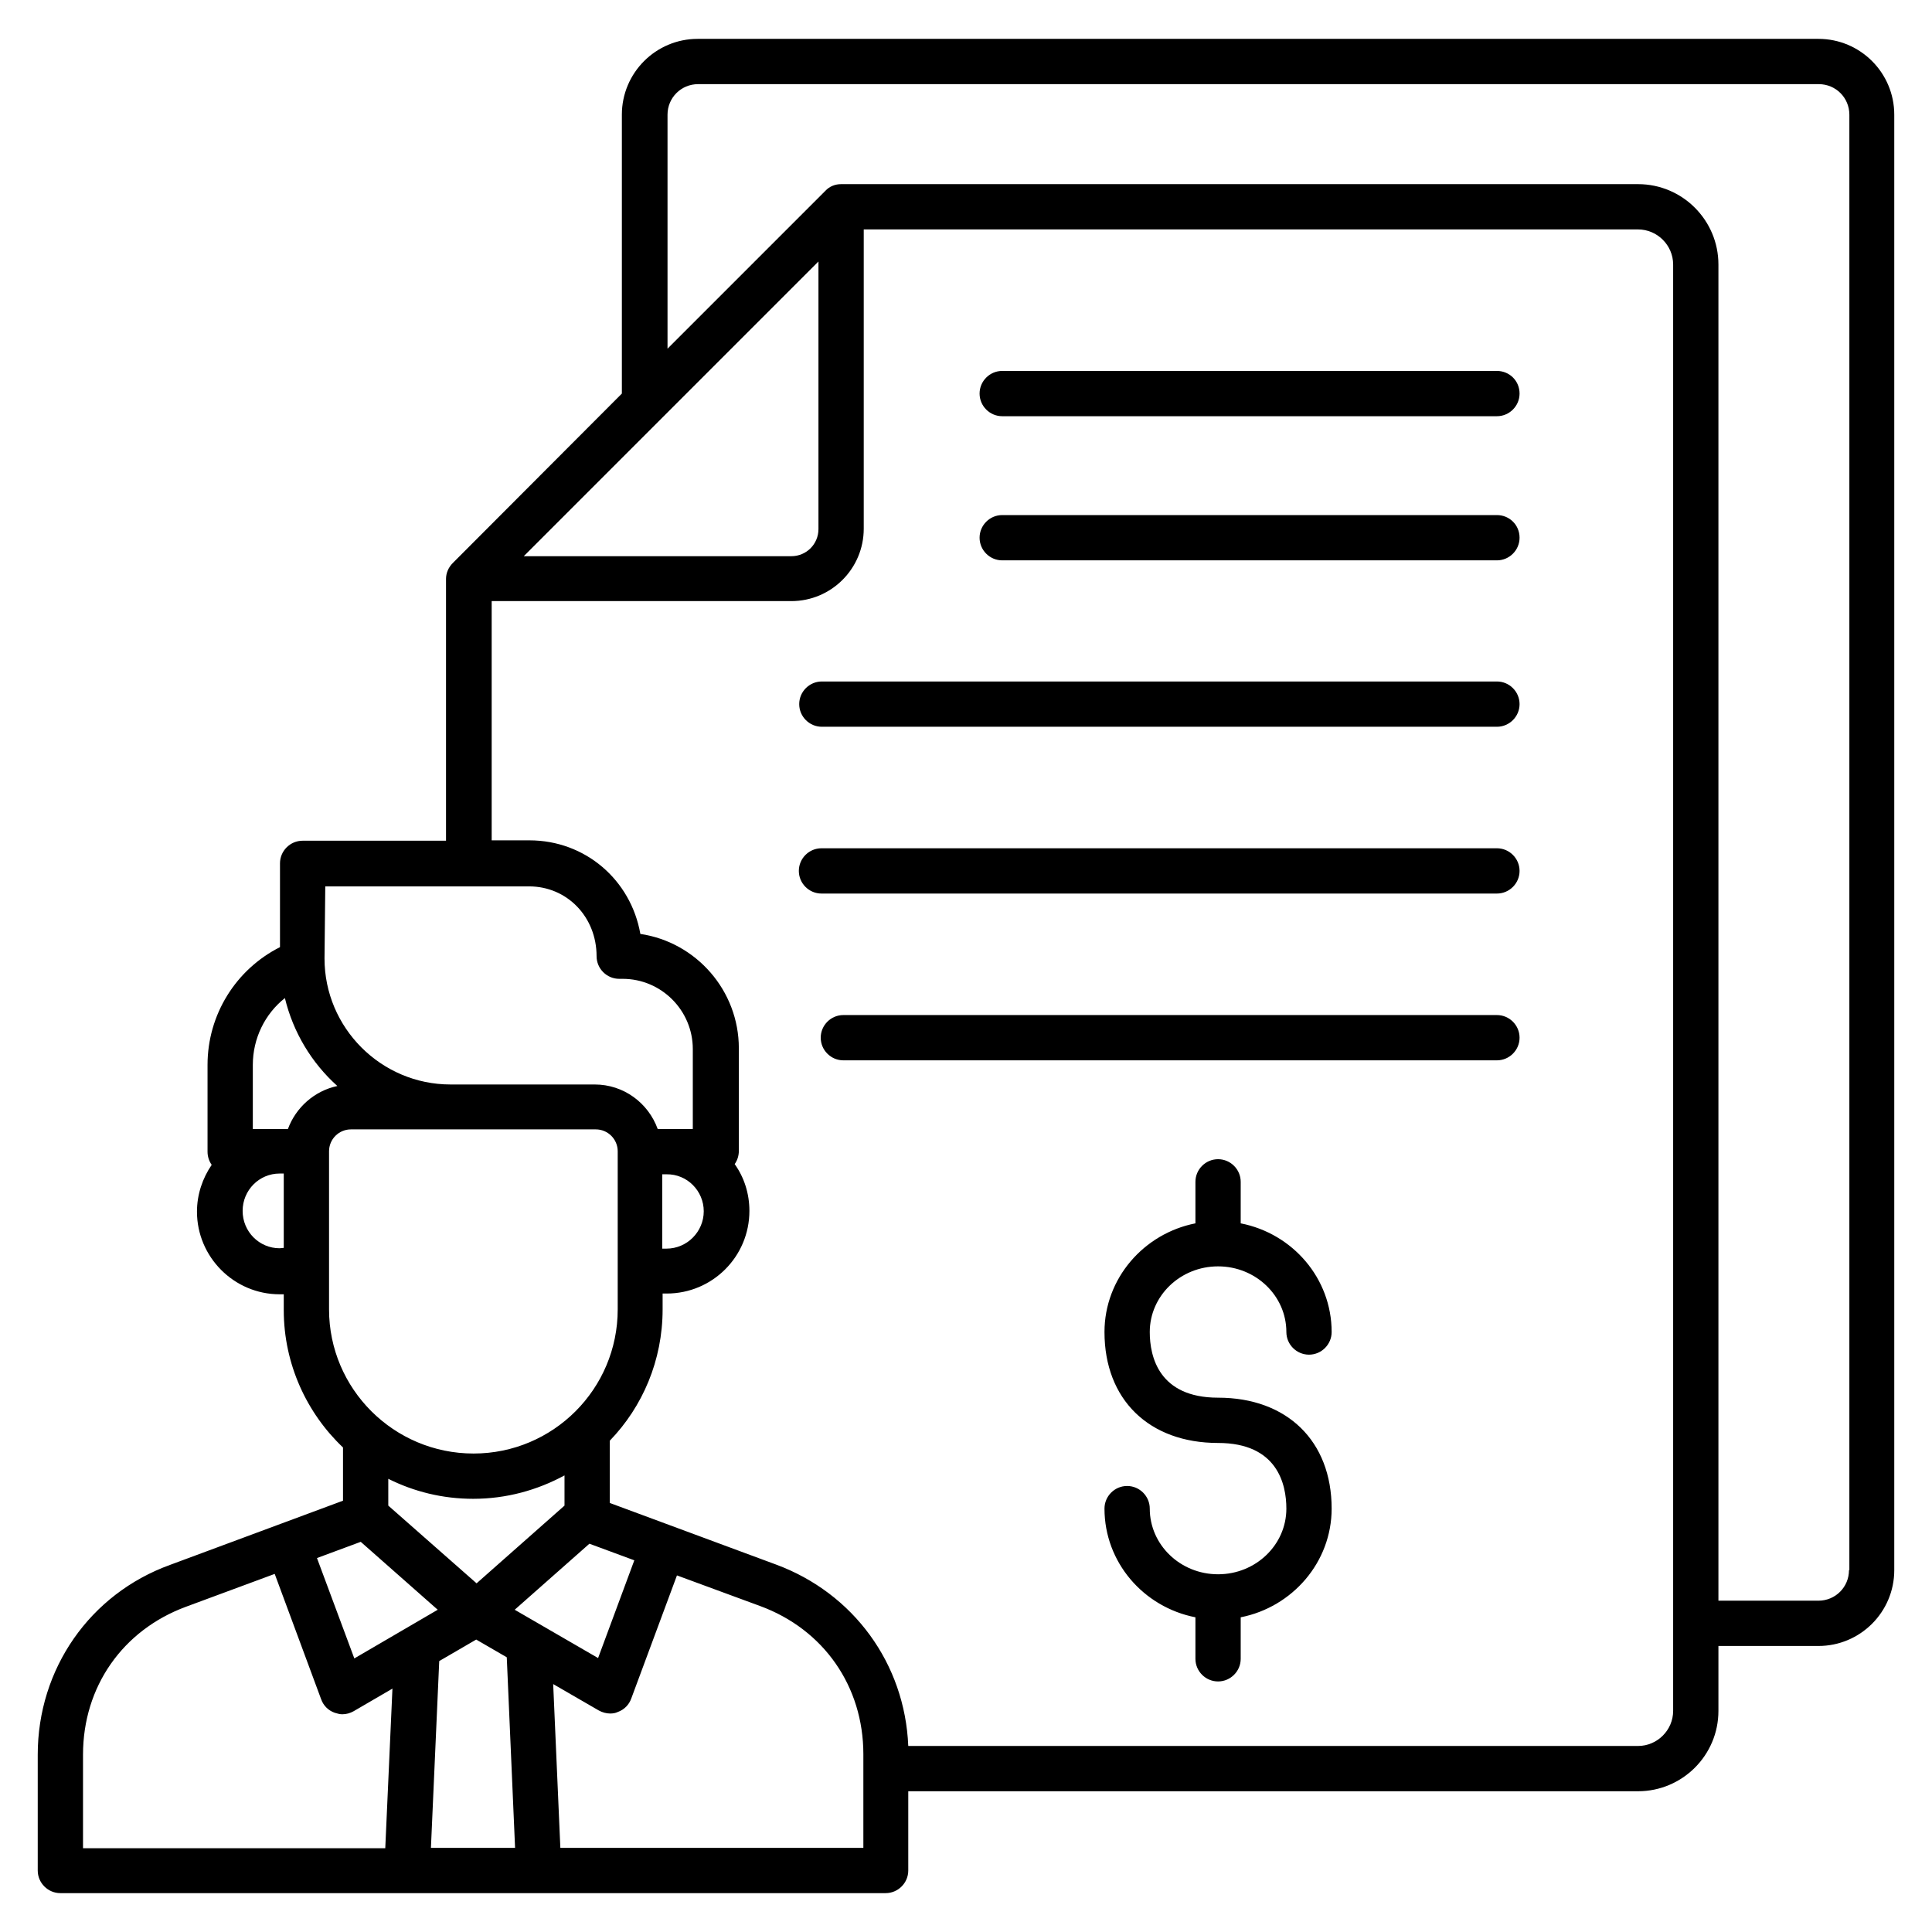 <?xml version="1.0" encoding="UTF-8"?>
<!-- Generator: Adobe Illustrator 24.1.2, SVG Export Plug-In . SVG Version: 6.00 Build 0)  -->
<svg xmlns="http://www.w3.org/2000/svg" xmlns:xlink="http://www.w3.org/1999/xlink" version="1.1" id="Layer_1" x="0px" y="0px" viewBox="0 0 512 512" style="enable-background:new 0 0 512 512;" xml:space="preserve">
<path d="M481.9,10.3h-297c-11.1,0-20.1,9-20.1,20.1v73.9L120,149.2c-1.1,1.1-1.8,2.6-1.8,4.2v69.4h-38c-3.3,0-6,2.7-6,6V251  C62.5,256.9,55,268.9,55,282.2v23c0,1.3,0.4,2.5,1.1,3.5c-2.4,3.5-3.9,7.8-3.9,12.4c0,12,9.8,21.9,21.9,21.9h1.1v4.2  c0,14.3,6.1,27.3,15.7,36.4v14.1l-45.8,17C23.8,422.4,10,442.3,10,465v30.7c0,3.3,2.7,6,6,6h218.7c3.3,0,6-2.7,6-6v-21h193.4  c11.7,0,21.3-9.5,21.3-21.3v-17.2h26.5c11.1,0,20.1-9,20.1-20.1V30.4C502,19.3,493,10.3,481.9,10.3L481.9,10.3z M216.9,69.3v70.9  c0,4-3.2,7.2-7.2,7.2h-70.9L216.9,69.3z M86.2,234.9h54c10.1,0,17.9,8.1,17.9,18.5c0,3.3,2.7,6,6,6h0.9c10.3,0,18.6,8.4,18.6,18.6  v21.2h-7.1h-2.2c-2.5-6.9-9-11.8-16.7-11.8h-38.2c-18.4,0-33.4-15-33.4-33.4L86.2,234.9L86.2,234.9z M186.5,321  c0,5.4-4.4,9.9-9.9,9.9h-1.1v-19.7h1.1C182.1,311.1,186.5,315.6,186.5,321z M67,282.2c0-7,3.2-13.5,8.5-17.7  c2.2,9.1,7.1,17.2,13.9,23.3c-6.1,1.3-11,5.7-13.1,11.4h-2.2H67L67,282.2z M74.1,330.8c-5.4,0-9.8-4.4-9.8-9.9s4.4-9.9,9.8-9.9h1.1  v19.7L74.1,330.8L74.1,330.8z M87.2,347v-41.9c0-3.2,2.6-5.8,5.8-5.8h64.9c3.2,0,5.8,2.6,5.8,5.8V347c0,21.1-17.1,38.2-38.2,38.2  S87.2,368.1,87.2,347z M95.6,408.6l20.4,18l-22.1,12.9L84,412.9L95.6,408.6z M126.2,434.5l8.1,4.7l2.2,50.5h-22.3l2.2-49.5  L126.2,434.5z M136.4,426.6l19.8-17.5l11.9,4.4l-9.6,25.9L136.4,426.6z M125.4,397.2c8.8,0,17-2.3,24.2-6.2v8l-23.3,20.6L102.9,399  v-7.1C109.7,395.3,117.3,397.2,125.4,397.2L125.4,397.2z M22,465c0-18,10.5-33,27.3-39.2l23.5-8.7l12.3,33.2c0.6,1.7,1.9,3,3.6,3.6  c0.7,0.2,1.3,0.4,2,0.4c1.1,0,2.1-0.3,3-0.8l10.3-6l-1.9,42.3H22L22,465z M228.7,489.7h-80.2l-1.9-43.4l12.1,7c0.9,0.5,2,0.8,3,0.8  c0.7,0,1.4-0.1,2-0.4c1.7-0.6,3-1.9,3.6-3.6l12.1-32.6l22,8.1c16.9,6.2,27.4,21.3,27.4,39.3V489.7z M443.4,453.4  c0,5.1-4.2,9.3-9.3,9.3H240.7c-0.9-21.8-14.5-40.5-35.1-48.1l-44-16.3v-16.5c8.7-9,14-21.3,14-34.8v-4.2h1.1  c12.1,0,21.9-9.8,21.9-21.9c0-4.6-1.4-8.9-3.9-12.4c0.7-1,1.1-2.2,1.1-3.5v-27.2c0-15.3-11.3-28.1-26.1-30.3  c-2.5-14.3-14.6-24.8-29.4-24.8h-10v-63.4h79.4c10.6,0,19.2-8.6,19.2-19.2V60.8h205.2c5.1,0,9.3,4.2,9.3,9.3L443.4,453.4z   M490,416.1c0,4.5-3.6,8.1-8.1,8.1h-26.5V70.1c0-11.7-9.5-21.3-21.3-21.3H222.9c-1.6,0-3.1,0.6-4.2,1.8l-41.8,41.8V30.4  c0-4.5,3.6-8.1,8.1-8.1h297c4.5,0,8.1,3.6,8.1,8.1V416.1z M402.7,142.5c0,3.3-2.7,6-6,6H265.6c-3.3,0-6-2.7-6-6s2.7-6,6-6h131.1  C400,136.5,402.7,139.1,402.7,142.5L402.7,142.5z M402.7,186.6c0,3.3-2.7,6-6,6H217.8c-3.3,0-6-2.7-6-6s2.7-6,6-6h178.9  C400,180.6,402.7,183.3,402.7,186.6z M402.7,230.8c0,3.3-2.7,6-6,6H217.7c-3.3,0-6-2.7-6-6s2.7-6,6-6h179  C400,224.8,402.7,227.5,402.7,230.8z M402.7,275c0,3.3-2.7,6-6,6H223.5c-3.3,0-6-2.7-6-6s2.7-6,6-6h173.2  C400,269,402.7,271.7,402.7,275z M304.7,353c0,6.5,2.4,17.4,18.1,17.4c18.3,0,30.1,11.5,30.1,29.4c0,14.2-10.4,26.1-24.1,28.8v11  c0,3.3-2.7,6-6,6s-6-2.7-6-6v-11c-13.8-2.7-24.1-14.6-24.1-28.8c0-3.3,2.7-6,6-6s6,2.7,6,6c0,9.6,8.1,17.4,18.1,17.4  s18.1-7.8,18.1-17.4c0-6.5-2.4-17.4-18.1-17.4c-18.3,0-30.1-11.5-30.1-29.4c0-14.2,10.4-26.1,24.1-28.8v-11c0-3.3,2.7-6,6-6  s6,2.7,6,6v11c13.8,2.7,24.1,14.6,24.1,28.8c0,3.3-2.7,6-6,6s-6-2.7-6-6c0-9.6-8.1-17.4-18.1-17.4S304.7,343.4,304.7,353z   M402.7,104.3c0,3.3-2.7,6-6,6H265.6c-3.3,0-6-2.7-6-6s2.7-6,6-6h131.1C400,98.3,402.7,100.9,402.7,104.3L402.7,104.3z"></path>
</svg>
